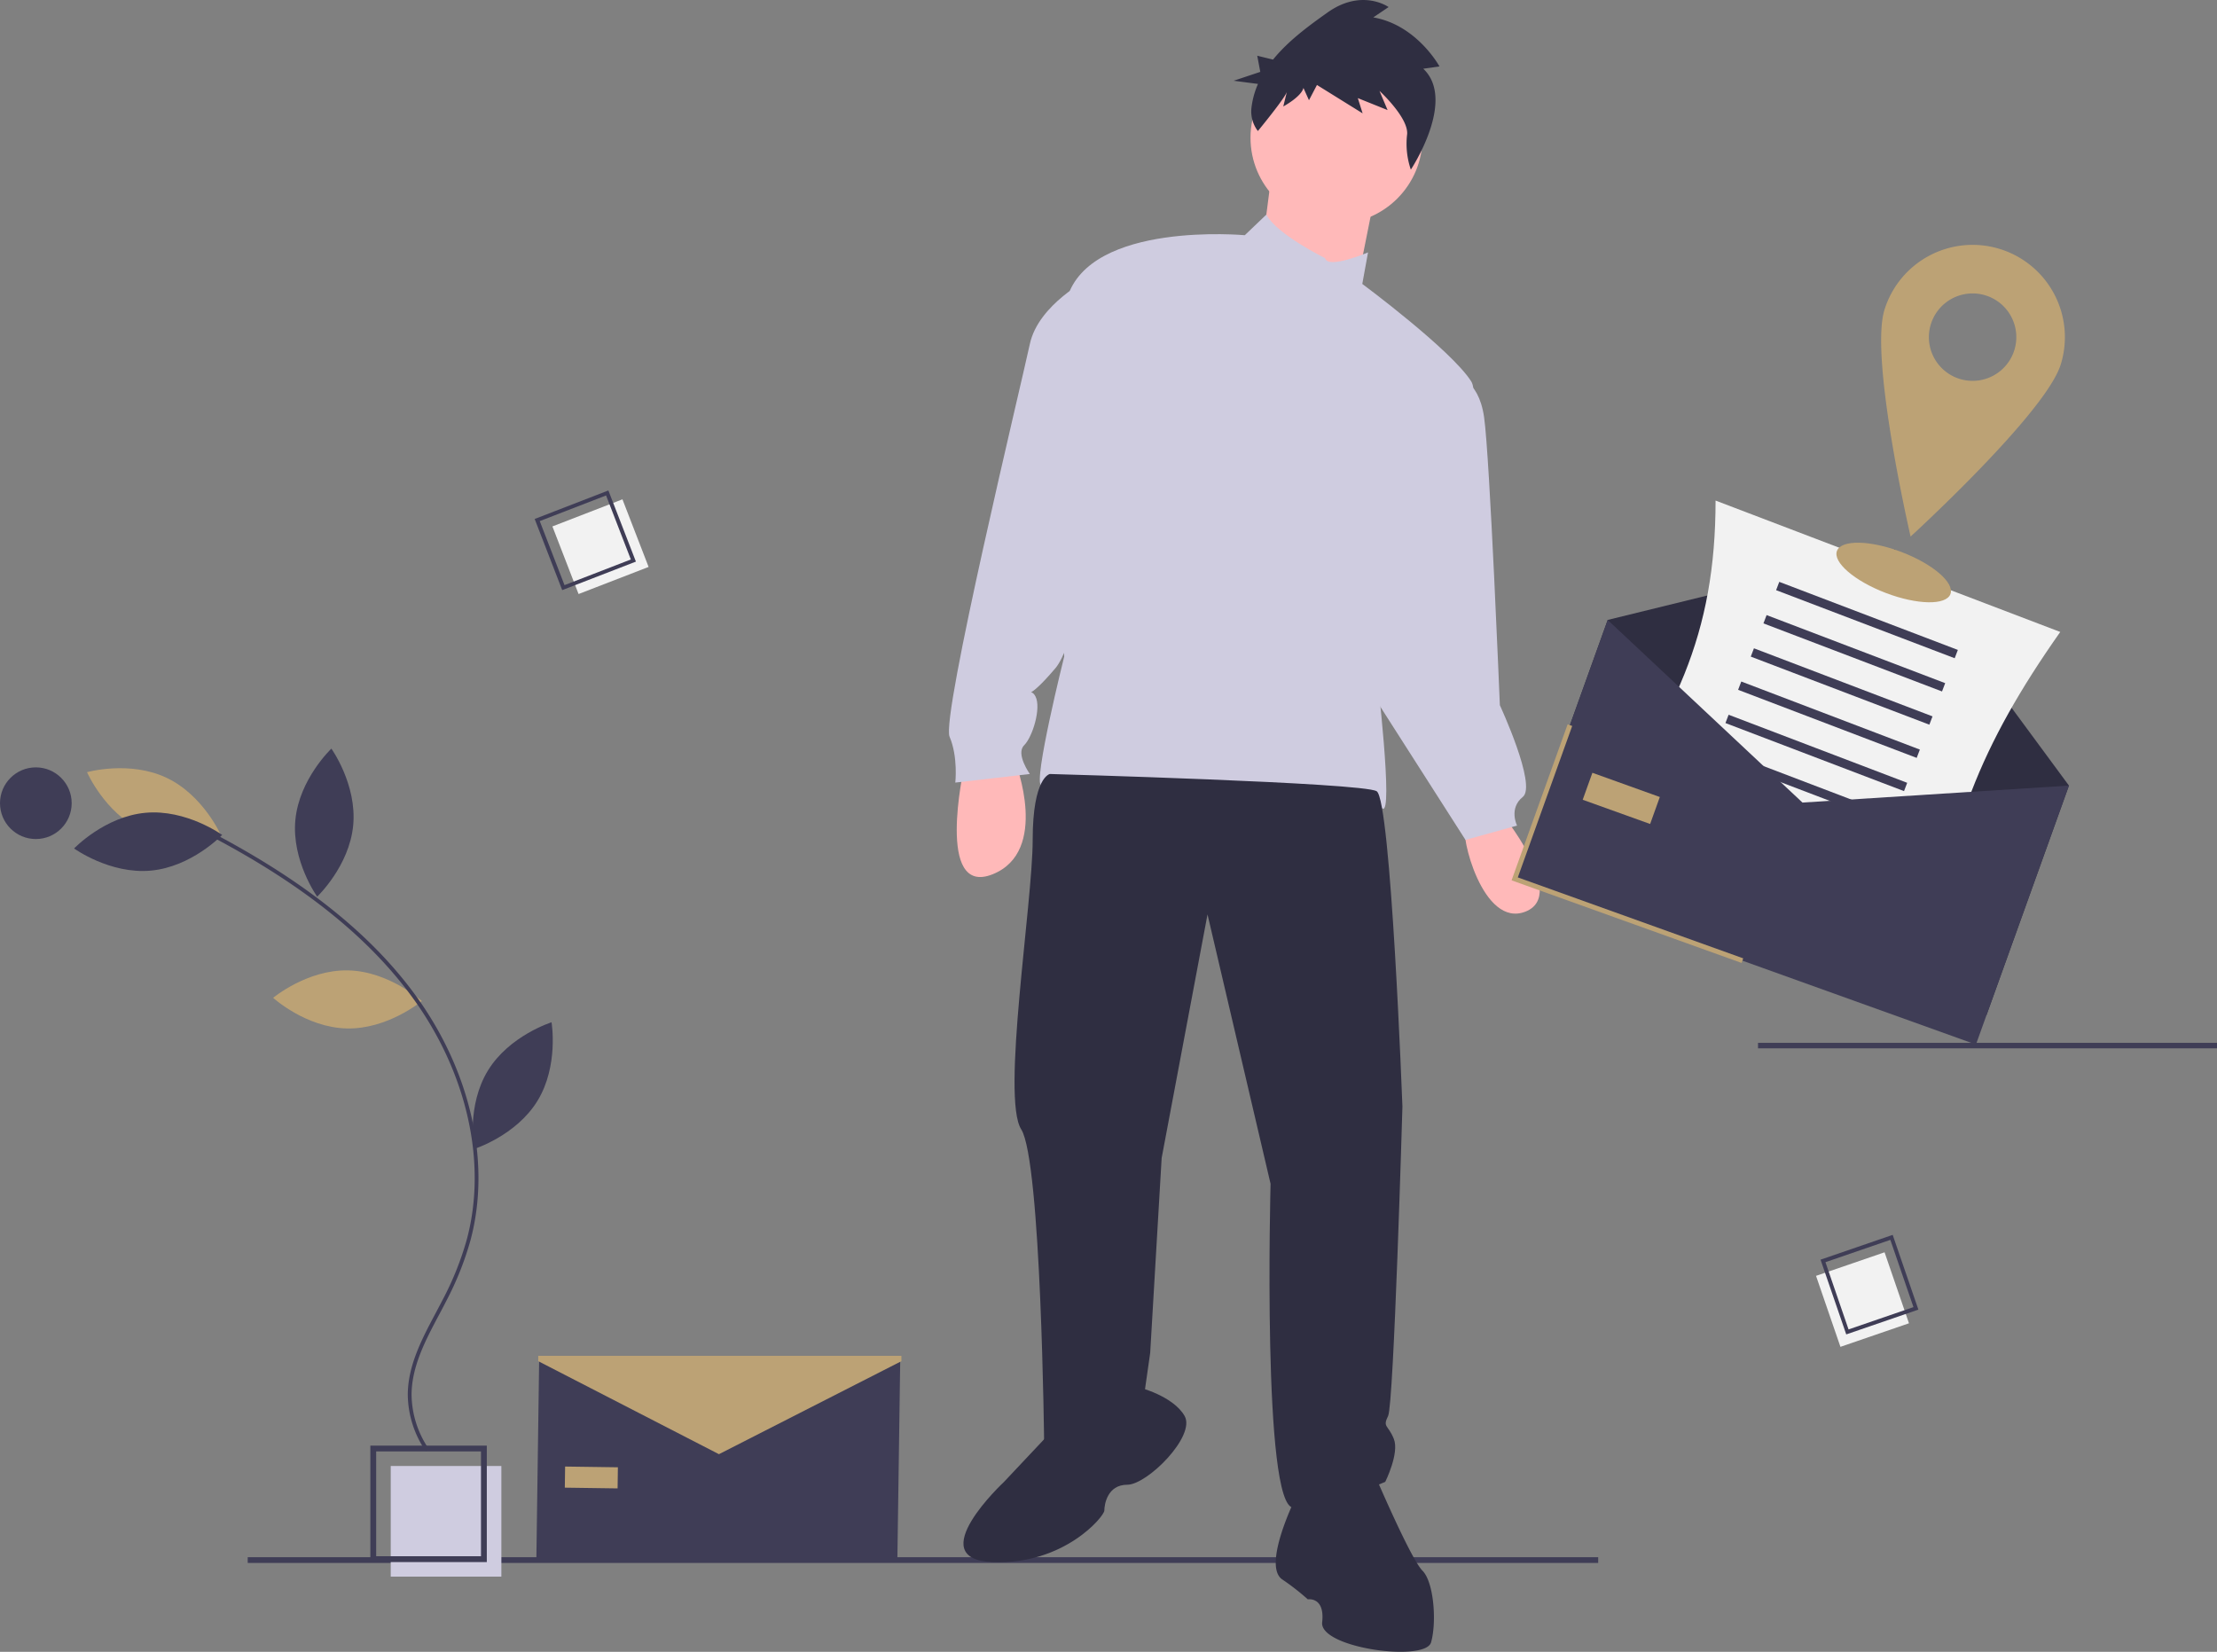 <svg xmlns="http://www.w3.org/2000/svg" width="450.884" height="335.959" viewBox="0 0 450.884 335.959">
  <rect x="0" y="0" width="450.884" height="335.959" fill="#808080" stroke="none"/>
  <defs>
    <style>
      .a {
        fill: #3f3d56;
      }
      .b {
        fill: #ffb9b9;
      }
      .c {
        fill: #cfcce0;
      }
      .d {
        fill: #2f2e41;
      }
      .e {
        fill: #f2f2f2;
      }
      .f {
        fill: #bca275;
      }
    </style>
  </defs>
  <g transform="translate(0 0)">
    <rect class="a" width="274.657" height="1.166" transform="translate(50.378 316.718)" />
    <path
      class="b"
      d="M538.964,425.066s-5.829,26.23,5.829,21.567,4.663-22.733,4.663-22.733Z"
      transform="translate(-342.929 -268.811)"
    />
    <path
      class="b"
      d="M753.805,443.964s13.989,16.9,5.246,20.4-13.407-15.738-12.241-17.487S753.805,443.964,753.805,443.964Z"
      transform="translate(-448.77 -278.966)"
    />
    <circle class="b" cx="17.487" cy="17.487" r="17.487" transform="translate(254.324 10.532)" />
    <path class="b" d="M521.4,70.3l-2.332,18.07L538.3,95.368l4.081-20.4Z" transform="translate(-262.704 -35.582)" />
    <path
      class="c"
      d="M629.719,207.116s-9.881-4.878-11.935-8.851l-4.385,4.188s-31.476-2.914-36.139,12.824-.583,72.861-.583,72.861-6.412,25.647-4.663,26.23,23.316,11.075,53.626,5.246c0,0,13.407-2.332,15.738-.583s-1.166-27.979-1.166-27.979,23.316-52.46,19.235-58.872-22.15-19.818-22.15-19.818l1.166-6.412S630.3,209.447,629.719,207.116Z"
      transform="translate(-360.24 -154.615)"
    />
    <path
      class="c"
      d="M562.983,224.447s-10.492,5.246-12.241,13.407-18.069,75.776-16.32,79.856,1.166,9.326,1.166,9.326l15.155-1.749s-2.914-4.08-1.166-5.829,3.5-7.578,2.332-9.909-2.332,1.749,4.08-5.829S576.973,226.779,562.983,224.447Z"
      transform="translate(-341.302 -167.866)"
    />
    <path
      class="c"
      d="M721.365,264.574s4.955.291,6.12,8.452,3.206,58.581,3.206,58.581,7.578,16.321,4.663,18.653-1.166,5.829-1.166,5.829L723.7,359l-22.733-35.556Z"
      transform="translate(-425.656 -188.175)"
    />
    <path
      class="d"
      d="M568.5,428.622s-3.5.583-3.5,13.406-6.412,52.46-2.331,58.872,4.663,64.118,4.663,64.118,11.075,4.663,20.4-10.492l1.166-8.161,2.332-39.637,9.326-49.546,12.824,54.792s-1.749,65.867,4.663,65.867S636.7,572.6,636.7,572.6s2.915-5.829,1.749-8.743-2.332-2.332-1.166-4.663,2.914-62.952,2.914-62.952-2.331-62.369-5.246-64.118S568.5,428.622,568.5,428.622Z"
      transform="translate(-354.977 -271.201)"
    />
    <path
      class="d"
      d="M557.848,690.511l-9.326,9.909s-16.9,15.738-2.332,16.321,22.733-9.326,22.733-10.492.583-5.246,4.663-5.246,13.989-9.909,11.658-13.99-9.326-5.829-9.326-5.829Z"
      transform="translate(-344.326 -399.025)"
    />
    <path
      class="d"
      d="M673.064,719.348s-6.995,13.989-2.914,16.9a49.079,49.079,0,0,1,5.246,4.08s3.5-.583,2.914,4.663,20.984,8.161,22.15,4.08.583-12.241-1.749-14.572-9.326-18.653-9.326-18.653S681.807,707.107,673.064,719.348Z"
      transform="translate(-409.414 -415.038)"
    />
    <path
      class="d"
      d="M690.1,123.864l3.294-.468s-4.586-8.44-13.462-9.973l3.116-2.1s-5.414-3.869-12.411,1.1c-3.678,2.614-7.949,5.7-11.09,9.584l-3.213-.785.619,3.281-5.416,1.806,4.947.647a16.993,16.993,0,0,0-1.328,4.866,6.523,6.523,0,0,0,1.308,4.713h0s5.6-6.793,5.9-7.994l-.734,3s3.661-1.969,4.1-3.771l1.123,2.5,1.626-3.1,9.285,5.77-.976-3.1,6.054,2.434-1.648-3.9s6.138,5.637,5.6,9.007a16.328,16.328,0,0,0,.776,7.008S696.909,130.3,690.1,123.864Z"
      transform="translate(-400.641 -109.886)"
    />
    <rect class="a" width="93.346" height="1.117" transform="translate(357.539 212.102)" />
    <rect class="c" width="22.501" height="22.501" transform="translate(79.465 298.167)" />
    <path
      class="a"
      d="M319.729,728.887H296.044V705.2h23.685Zm-22.5-1.184h21.316V706.386H297.228Z"
      transform="translate(-220.723 -411.18)"
    />
    <rect class="e" width="15.267" height="14.739" transform="matrix(0.933, -0.361, 0.361, 0.933, 112.346, 107.069)" />
    <path
      class="a"
      d="M384.3,326.331l-14.989,5.8-5.6-14.47,14.989-5.8Zm-14.52,4.784,13.49-5.217-5.037-13.023-13.49,5.217Z"
      transform="translate(-254.971 -212.107)"
    />
    <rect class="e" width="15.267" height="14.739" transform="translate(383.275 254.703) rotate(71.027)" />
    <path
      class="a"
      d="M898.435,638.664l-5.225-15.2,14.672-5.044,5.225,15.2Zm-4.23-14.69,4.7,13.678,13.2-4.54-4.7-13.678Z"
      transform="translate(-522.954 -367.26)"
    />
    <path
      class="f"
      d="M271.26,509.5c8.349.179,14.99,6.229,14.99,6.229s-6.895,5.76-15.243,5.581-14.99-6.229-14.99-6.229S262.912,509.325,271.26,509.5Z"
      transform="translate(-200.465 -312.134)"
    />
    <path
      class="f"
      d="M190.5,438.867c7.543,3.583,16.191,1.153,16.191,1.153s-3.58-8.24-11.123-11.823-16.191-1.153-16.191-1.153S182.957,435.283,190.5,438.867Z"
      transform="translate(-161.677 -269.995)"
    />
    <path
      class="a"
      d="M188.571,444.52c8.316-.76,15.595,4.506,15.595,4.506s-6.2,6.5-14.52,7.258-15.595-4.506-15.595-4.506S180.256,445.28,188.571,444.52Z"
      transform="translate(-158.982 -279.209)"
    />
    <path
      class="a"
      d="M265.085,432.667c-.8,8.312,4.436,15.615,4.436,15.615s6.525-6.175,7.322-14.487-4.436-15.615-4.436-15.615S265.882,424.354,265.085,432.667Z"
      transform="translate(-205.013 -265.916)"
    />
    <path
      class="a"
      d="M341.279,540.681c-4.362,7.121-2.861,15.978-2.861,15.978s8.572-2.688,12.934-9.808,2.861-15.979,2.861-15.979S345.64,533.56,341.279,540.681Z"
      transform="translate(-242.043 -322.951)"
    />
    <path
      class="a"
      d="M274.552,578.876l.636-.43a19.914,19.914,0,0,1-3.515-11.044c.018-5.776,2.855-11.117,5.6-16.284.509-.959,1.017-1.915,1.5-2.87a62.645,62.645,0,0,0,4.873-12.233c4.256-15.814.066-34.472-11.207-49.91-8.943-12.247-22.274-22.956-40.755-32.739l-.359.678c18.376,9.728,31.621,20.363,40.494,32.514,11.138,15.252,15.282,33.666,11.086,49.258a61.9,61.9,0,0,1-4.815,12.083c-.487.952-.992,1.9-1.5,2.859-2.787,5.249-5.669,10.676-5.688,16.641A20.688,20.688,0,0,0,274.552,578.876Z"
      transform="translate(-187.969 -283.725)"
    />
    <circle class="a" cx="7.288" cy="7.288" r="7.288" transform="translate(0 156.075)" />
    <path
      class="d"
      d="M721.916,320.939l-93.807-33.692,16.747-46.63,58.409-14.324,35.4,48.017Z"
      transform="translate(-317.891 -114.529)"
    />
    <path
      class="e"
      d="M866.738,411.378l-70.1-26.723c18.2-24.377,26.337-41.572,26.343-68.631l70.1,26.723C876.795,365.882,869.984,383.273,866.738,411.378Z"
      transform="translate(-474.076 -214.215)"
    />
    <rect class="a" width="38.867" height="1.808" transform="translate(361.861 118.344) rotate(20.866)" />
    <rect class="a" width="38.867" height="1.808" transform="translate(359.285 125.101) rotate(20.866)" />
    <rect class="a" width="38.867" height="1.808" transform="translate(356.709 131.858) rotate(20.866)" />
    <rect class="a" width="38.867" height="1.808" transform="translate(354.134 138.614) rotate(20.866)" />
    <rect class="a" width="38.867" height="1.808" transform="translate(351.558 145.371) rotate(20.866)" />
    <rect class="a" width="38.867" height="1.808" transform="translate(348.983 152.128) rotate(20.866)" />
    <rect class="a" width="38.867" height="1.808" transform="translate(346.407 158.885) rotate(20.866)" />
    <rect class="a" width="38.867" height="1.808" transform="translate(343.831 165.642) rotate(20.866)" />
    <path
      class="a"
      d="M717.528,341.652,623.721,307.96,642.636,255.3,682.25,292.44l54.194-3.451Z"
      transform="translate(-315.67 -129.207)"
    />
    <path
      class="f"
      d="M669.217,346.811l-46.775-16.8,11.4-31.734.93.334-11.063,30.8,45.845,16.466Z"
      transform="translate(-315.023 -150.96)"
    />
    <rect class="f" width="14.572" height="5.829" transform="translate(323.853 157.176) rotate(19.756)" />
    <path
      class="a"
      d="M294.285,599.833l-73.42-.039.576-41.218,36.488,16.4L294.861,559.6Z"
      transform="translate(-111.781 -282.7)"
    />
    <rect class="f" width="10.735" height="4.294" transform="translate(114.93 298.28) rotate(0.801)" />
    <path
      class="f"
      d="M295.5,559.423l-37.111,18.919-36.748-18.919v-1.091H295.5Z"
      transform="translate(-112.174 -282.576)"
    />
    <ellipse
      class="f"
      cx="4.46"
      cy="12.347"
      rx="4.46"
      ry="12.347"
      transform="translate(372.004 116.209) rotate(-69.134)"
    />
    <path
      class="f"
      d="M942.334,211.567a18.768,18.768,0,0,0-23.494,12.349c-3.078,9.9,5.31,46.132,5.31,46.132s27.455-25.089,30.533-34.987A18.768,18.768,0,0,0,942.334,211.567Zm-8.212,26.41a8.89,8.89,0,1,1,11.129-5.849A8.89,8.89,0,0,1,934.122,237.977Z"
      transform="translate(-535.582 -160.917)"
    />
  </g>
</svg>
